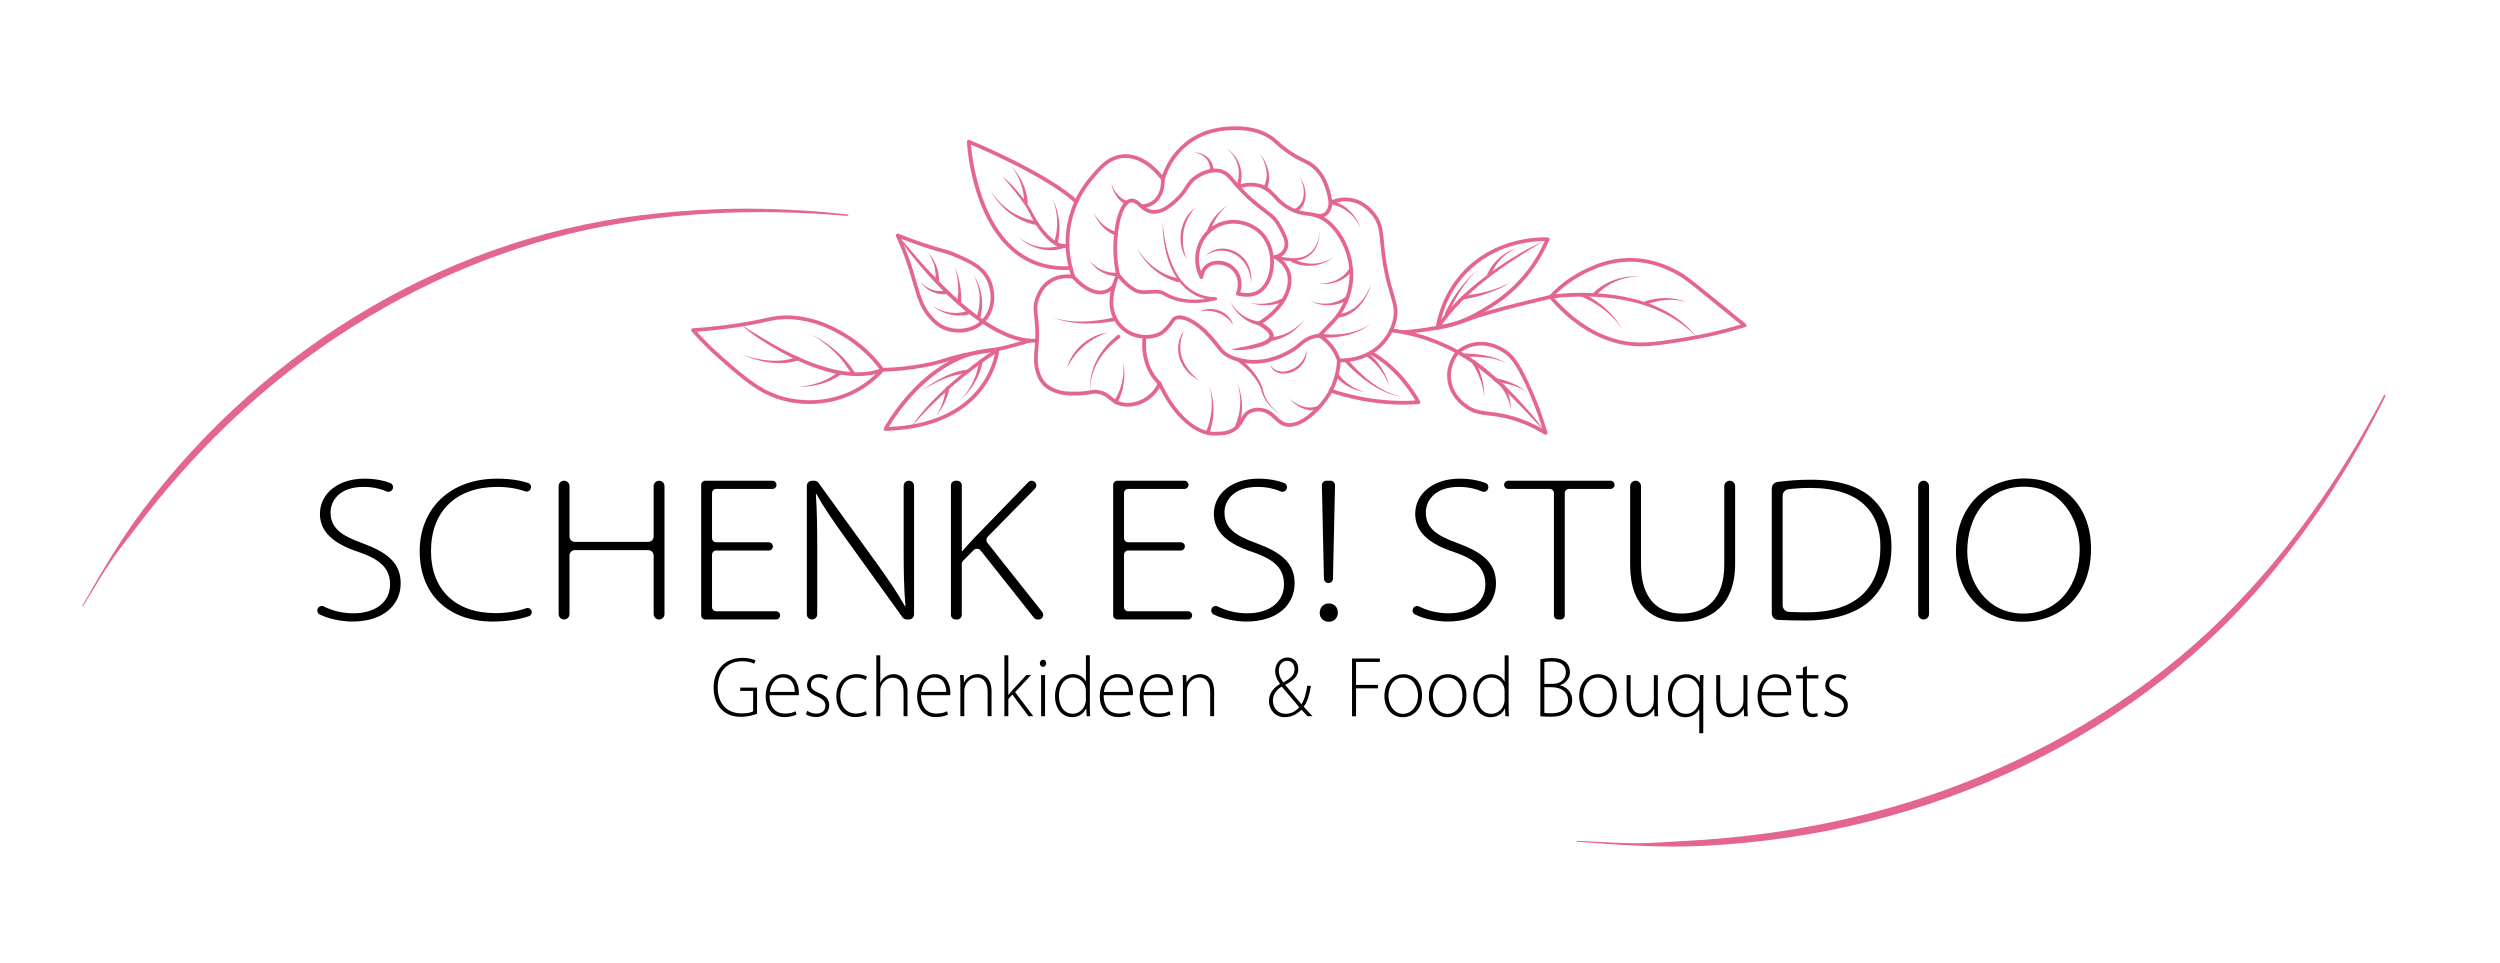 <?xml version="1.0" encoding="utf-8"?>
<!-- Generator: Adobe Illustrator 26.0.2, SVG Export Plug-In . SVG Version: 6.00 Build 0)  -->
<svg version="1.1" id="Layer_1" xmlns="http://www.w3.org/2000/svg" xmlns:xlink="http://www.w3.org/1999/xlink" x="0px" y="0px"
	 viewBox="0 0 2000 770.45" style="enable-background:new 0 0 2000 770.45;" xml:space="preserve">
<style type="text/css">
	.st0{fill:#E4658F;}
</style>
<g>
	<g>
		<g>
			<g>
				<path class="st0" d="M1275.01,233.95c9.6-9.01,22.83-13.62,35.88-12.7c-3.21,0.04-6.41,0.4-9.52,1.05
					c-9.25,1.94-17.91,6.84-24.24,13.77C1275.72,237.55,1273.53,235.38,1275.01,233.95L1275.01,233.95z"/>
			</g>
			<g>
				<path class="st0" d="M1315.98,241.06c10.89-3.7,23-3.47,33.65,0.64c-5.42-1.54-11.07-2.14-16.61-1.76
					c-5.54,0.37-10.96,1.72-15.97,3.91C1315.16,244.64,1314.04,241.76,1315.98,241.06L1315.98,241.06z"/>
			</g>
			<g>
				<path class="st0" d="M1265.91,234.35c13.08,6.53,24.97,16.29,31.89,29.31c-1.96-3.06-4.06-6-6.57-8.61
					c-4.9-5.27-10.71-9.63-16.91-13.23c-3.11-1.79-6.37-3.43-9.62-4.72C1262.84,236.31,1264.05,233.5,1265.91,234.35L1265.91,234.35
					z"/>
			</g>
			<g>
				<path class="st0" d="M1170.69,282.78c12.03,0.03,24.47,1.83,34.97,7.97c-5.37-2.63-11.2-4.05-17.1-4.76
					c-5.84-0.67-11.88-0.78-17.69-0.21C1168.82,285.93,1168.62,282.88,1170.69,282.78L1170.69,282.78z"/>
			</g>
			<g>
				<path class="st0" d="M1180.18,288.79c4.75,9.15,7.61,19.38,7.16,29.71c-0.37-7.57-2.66-14.92-6-21.68
					c-1.12-2.24-2.37-4.48-3.72-6.48C1176.49,288.61,1179.15,286.99,1180.18,288.79L1180.18,288.79z"/>
			</g>
			<g>
				<path class="st0" d="M1203.58,308.15c3.22,6.14,5.64,13.05,4.83,20.04c-0.09-5.1-2.09-9.9-4.6-14.25
					c-0.84-1.44-1.78-2.88-2.75-4.15C1199.83,308.08,1202.5,306.32,1203.58,308.15L1203.58,308.15z"/>
			</g>
			<g>
				<path class="st0" d="M778.58,219.42c6.68,9.91,8.8,22.72,5.74,34.37c-0.2,0.81-1.03,1.29-1.83,1.08
					c-0.8-0.21-1.29-1.03-1.08-1.83C785.31,242.14,784.26,229.62,778.58,219.42L778.58,219.42z"/>
			</g>
			<g>
				<path class="st0" d="M745.86,244.55c8.01,5.51,18.49,7.41,27.76,4.31c1.88-0.57,2.79,2.22,0.92,2.86
					C764.51,254.06,753.65,251.16,745.86,244.55L745.86,244.55z"/>
			</g>
			<g>
				<path class="st0" d="M763.92,213.53c3.59,8.7,5.35,18.26,5.03,27.88c-0.1,1.97-3.04,1.88-3-0.1
					C767.23,232.15,766.59,222.61,763.92,213.53L763.92,213.53z"/>
			</g>
			<g>
				<path class="st0" d="M736.17,225.18c4.83,5.9,12.84,8.92,20.19,7.16c1.93-0.4,2.58,2.47,0.66,2.93
					C748.8,236.27,740.45,232.06,736.17,225.18L736.17,225.18z"/>
			</g>
			<g>
				<path class="st0" d="M742.32,202.01c5.66,5.8,8.9,13.89,8.89,22.08c0.01,0.83-0.67,1.52-1.5,1.52c-0.83,0-1.5-0.67-1.51-1.5
					C749.21,216.38,747.08,208.3,742.32,202.01L742.32,202.01z"/>
			</g>
			<g>
				<path class="st0" d="M649.13,267.59c10.6,5.14,20.2,12.5,27.95,21.38c2.66,2.96,4.92,6.24,7.11,9.59
					c0.45,0.69,0.26,1.62-0.44,2.08c-0.74,0.49-1.76,0.21-2.16-0.58C674.16,286.46,662.56,275.25,649.13,267.59L649.13,267.59z"/>
			</g>
			<g>
				<path class="st0" d="M638.14,309.47c11.95-0.77,24.1-4.67,33.21-12.58c0.64-0.53,1.59-0.44,2.12,0.19
					c0.56,0.67,0.43,1.69-0.29,2.19c-2.58,1.82-5.24,3.53-8.1,4.79C656.67,307.93,647.35,309.66,638.14,309.47L638.14,309.47z"/>
			</g>
			<g>
				<path class="st0" d="M592.9,283.44c14.16,4.97,30.44,7.64,44.77,2.05c1.84-0.69,2.92,2.05,1.09,2.8
					C623.59,293.17,607.15,289.51,592.9,283.44L592.9,283.44z"/>
			</g>
			<g>
				<path class="st0" d="M737.35,312.54c8.05-6.08,16.84-11.32,26.44-14.62c3.25-1.05,6.61-1.85,10.11-2.17
					c0.83-0.08,1.56,0.53,1.63,1.36c0.08,0.86-0.6,1.62-1.46,1.64C760.82,299.25,748.4,305.61,737.35,312.54L737.35,312.54z"/>
			</g>
			<g>
				<path class="st0" d="M786.24,289.24c-2.32,12.05-9.02,22.85-18.07,30.96c4.09-4.33,7.57-9.22,10.14-14.58
					c2.51-5.18,4.39-11.02,4.94-16.68C783.4,286.83,786.52,287.13,786.24,289.24L786.24,289.24z"/>
			</g>
			<g>
				<path class="st0" d="M759.54,310.75c-1.58,8.09-5.32,15.57-10.6,21.82c4.28-6.55,7.07-14.31,7.62-22.1
					C756.65,308.33,759.83,308.62,759.54,310.75L759.54,310.75z"/>
			</g>
			<g>
				<path class="st0" d="M1213.78,198.22c-9.6,4.09-17.43,12.05-21.04,21.77c-0.29,0.78-1.16,1.17-1.94,0.87
					c-0.83-0.31-1.21-1.28-0.81-2.07C1194.7,209.01,1203.54,201.47,1213.78,198.22L1213.78,198.22z"/>
			</g>
			<g>
				<path class="st0" d="M1180.76,216.83c-9.6,10.05-17.09,21.95-21.98,34.75c-0.3,0.77-1.16,1.16-1.94,0.87
					c-0.81-0.31-1.19-1.26-0.82-2.04C1161.98,237.64,1170.46,226.17,1180.76,216.83L1180.76,216.83z"/>
			</g>
			<g>
				<path class="st0" d="M1170.05,236.72c13.47-1.51,27.21-4.52,39.08-11.35c-2.84,1.95-5.84,3.66-8.95,5.17
					c-9.45,4.42-19.49,7.33-29.77,9.16C1168.37,240,1167.99,236.92,1170.05,236.72L1170.05,236.72z"/>
			</g>
			<g>
				<path class="st0" d="M1197.16,302.56c8.72,2.11,17.7,5.11,24.34,11.36c-5.3-4.08-11.84-6.03-18.3-7.38
					c-2.16-0.43-4.38-0.8-6.51-1.01C1194.62,305.25,1195.1,302.19,1197.16,302.56L1197.16,302.56z"/>
			</g>
			<g>
				<path class="st0" d="M792.06,151.75c7.82,13.13,21.21,22.67,36.29,25.1c1.93,0.36,1.46,3.26-0.5,2.96
					C812.52,176.38,799.12,165.66,792.06,151.75L792.06,151.75z"/>
			</g>
			<g>
				<path class="st0" d="M842.19,159.41c5.24,10.54,6.78,22.9,4.2,34.48c-0.18,0.81-0.97,1.33-1.78,1.15
					c-0.81-0.18-1.33-0.97-1.15-1.79C846.92,182.29,846.43,170.17,842.19,159.41L842.19,159.41z"/>
			</g>
			<g>
				<path class="st0" d="M814.7,189.25c9.56,8.46,23.78,11.44,35.6,6.27c1.82-0.73,2.97,1.98,1.16,2.77
					C838.73,202.8,824,198.85,814.7,189.25L814.7,189.25z"/>
			</g>
			<g>
				<path class="st0" d="M808.85,133.01c7.61,7.55,12.44,17.86,13.37,28.62c0.08,0.83-0.53,1.56-1.36,1.63s-1.56-0.53-1.63-1.36
					C819.33,151.48,815.58,141.08,808.85,133.01L808.85,133.01z"/>
			</g>
			<g>
				<path class="st0" d="M1071.2,299.85c5.17,6.82,12.75,11.75,21.12,13.87c-4.33-0.6-8.61-1.91-12.59-3.92
					c-3.98-2.01-7.65-4.72-10.8-7.99c-0.58-0.6-0.56-1.55,0.03-2.13C1069.6,299.06,1070.66,299.14,1071.2,299.85L1071.2,299.85z"/>
			</g>
			<g>
				<path class="st0" d="M1095.47,283.03c7.99,6.95,13.75,16.36,16.28,26.57c-1.74-4.9-4.2-9.5-7.28-13.59
					c-3.07-4.1-6.76-7.68-10.86-10.62C1091.95,284.14,1093.88,281.7,1095.47,283.03L1095.47,283.03z"/>
			</g>
			<g>
				<path class="st0" d="M909.59,197.92c6.8,12.53,19.05,22,33.08,24.76c1.92,0.43,1.34,3.31-0.61,2.94
					C927.79,221.8,915.7,211.3,909.59,197.92L909.59,197.92z"/>
			</g>
			<g>
				<path class="st0" d="M984.13,241.28c4.87,8.48,13.53,14.91,23.35,15.93c1.95,0.26,1.63,3.18-0.34,2.98
					C996.92,258.17,988.34,250.67,984.13,241.28L984.13,241.28z"/>
			</g>
			<g>
				<path class="st0" d="M1000.04,242.26c8.82,1.85,18.21,0.54,26.07-3.72c0.73-0.39,1.64-0.12,2.03,0.61
					c0.43,0.78,0.06,1.78-0.77,2.11C1018.71,244.8,1008.85,245.15,1000.04,242.26L1000.04,242.26z"/>
			</g>
			<g>
				<path class="st0" d="M1055.53,183.56c0.94,23.13-16.27,28.55-35.87,23.43c-0.81-0.19-1.3-1.01-1.11-1.81
					c0.2-0.84,1.09-1.34,1.91-1.08c3.98,1.22,8.05,2.14,12.17,2.42C1047.42,207.69,1055.61,197.8,1055.53,183.56L1055.53,183.56z"/>
			</g>
			<g>
				<path class="st0" d="M1034.88,207.09c7.28,4.18,16.51,5.04,24.52,2.21c2.71-0.94,5.33-2.24,7.72-3.88
					c-2.25,1.85-4.76,3.39-7.45,4.58c-8.22,3.69-17.88,3.57-26.15-0.23C1031.66,208.88,1033.05,206.11,1034.88,207.09
					L1034.88,207.09z"/>
			</g>
			<g>
				<path class="st0" d="M1054.62,226.36c9.77,1.42,20.18-3.4,25.03-11.96c1.02-1.68,3.56-0.2,2.59,1.52
					C1076.13,224.63,1064.87,228.85,1054.62,226.36L1054.62,226.36z"/>
			</g>
			<g>
				<path class="st0" d="M1047.75,240.3c9.37,4.46,21.21,3.2,29.24-3.3c1.56-1.2,3.4,1.1,1.86,2.36
					C1069.63,245.51,1057.23,245.89,1047.75,240.3L1047.75,240.3z"/>
			</g>
			<g>
				<path class="st0" d="M1016.16,269.9c7.85-0.49,15.58-3.72,21.69-8.69c2.12-1.66,3.98-3.63,5.77-5.67
					c-1.59,2.19-3.27,4.35-5.27,6.23c-3.92,3.87-8.69,6.9-13.83,8.91c-2.62,1.02-5.23,1.81-8.19,2.21
					c-0.82,0.11-1.58-0.46-1.69-1.29C1014.51,270.7,1015.25,269.88,1016.16,269.9L1016.16,269.9z"/>
			</g>
			<g>
				<path class="st0" d="M889.19,147.04c1.95,6.15,6.46,11.76,12.68,13.83c0.78,0.3,1.16,1.17,0.87,1.95
					c-0.32,0.85-1.35,1.22-2.14,0.77c-1.58-0.88-3.11-1.84-4.39-3.08C892.39,156.99,890.02,152.09,889.19,147.04L889.19,147.04z"/>
			</g>
			<g>
				<path class="st0" d="M874.86,169.94c3.85,7.34,10.48,13.44,18.52,15.68c0.79,0.25,1.23,1.09,0.98,1.89
					c-0.26,0.85-1.24,1.29-2.05,0.92c-2.05-0.91-4.06-1.9-5.83-3.23C881.22,181.43,877.17,175.97,874.86,169.94L874.86,169.94z"/>
			</g>
			<g>
				<path class="st0" d="M871.11,207.67c5.3,7.38,14.51,11.25,23.46,10.51c0.83,0,1.51,0.67,1.51,1.5c0.01,0.89-0.77,1.6-1.65,1.5
					c-1.2-0.12-2.39-0.15-3.57-0.35C882.77,219.67,875.17,214.8,871.11,207.67L871.11,207.67z"/>
			</g>
			<g>
				<path class="st0" d="M955.08,121.91c8.4-0.2,15.67,6.03,15.84,14.64c0.05,0.84-0.6,1.56-1.44,1.59
					c-0.83,0.03-1.53-0.62-1.56-1.45C968.86,128.88,962.67,122.72,955.08,121.91L955.08,121.91z"/>
			</g>
			<g>
				<path class="st0" d="M842.19,253.77c7.71,2.91,16.1,3.52,24.27,3.45c8.06-0.12,16.42-1.39,24.3-3.15
					c0.83-0.21,1.67,0.31,1.84,1.15c0.18,0.84-0.4,1.67-1.25,1.79c-8.12,1.3-16.69,2.09-24.91,1.71
					C858.19,258.29,849.78,257.18,842.19,253.77L842.19,253.77z"/>
			</g>
			<g>
				<path class="st0" d="M872.24,313.85c-1.29-10.84,2.18-22.01,8.17-31.04c1.36-2.18,3.35-4.59,4.98-6.58
					c0.73-0.78,2.67-2.79,3.43-3.59c1.59-1.53,3.28-2.94,4.93-4.42c0.62-0.55,1.57-0.5,2.12,0.11c0.55,0.62,0.5,1.57-0.11,2.12
					c-2.46,1.94-5.24,4.05-7.48,6.28C878.28,286.22,871.43,299.85,872.24,313.85L872.24,313.85z"/>
			</g>
			<g>
				<path class="st0" d="M967.45,308.68c4.35,12.06,4.48,25.5,0.2,37.64c-0.27,0.78-1.13,1.2-1.91,0.93s-1.2-1.13-0.93-1.91
					C969.89,333.97,970.77,320.73,967.45,308.68L967.45,308.68z"/>
			</g>
			<g>
				<path class="st0" d="M991.63,286.55c7.6,6.32,14.76,13.72,18.17,23.15c0.7,2.35,1.1,4.72,2.02,6.96
					c2.81,6.67,8.14,12.05,14.29,15.84c-4.27-2.31-8.15-5.41-11.32-9.17c-1.95-2.34-3.62-5.06-4.73-7.93
					c-0.62-1.7-1.07-3.54-1.67-5.19c-3.68-8.78-11.05-15.65-18.53-21.24C988.17,287.8,989.98,285.29,991.63,286.55L991.63,286.55z"
					/>
			</g>
			<g>
				<path class="st0" d="M1031.06,318.59c6.21,5.58,15.54,9.84,23.59,5.89c0.76-0.33,1.65,0.02,1.98,0.79
					c0.36,0.81-0.09,1.77-0.93,2.03C1046.56,330.57,1037.03,325.36,1031.06,318.59L1031.06,318.59z"/>
			</g>
			<g>
				<path class="st0" d="M982.11,163.96c-6.19,5.82-12.08,13.02-13.64,21.56c-0.12,0.84-0.91,1.42-1.74,1.27
					c-0.88-0.14-1.44-1.04-1.19-1.9c0.66-2.29,1.62-4.42,2.76-6.41C971.81,172.71,976.69,167.92,982.11,163.96L982.11,163.96z"/>
			</g>
			<g>
				<path class="st0" d="M1007.89,122.69c6.09,7.84,9.96,18.84,5.53,28.39c-0.32,0.76-1.21,1.12-1.97,0.8
					c-0.81-0.34-1.16-1.33-0.74-2.1C1015.74,141.31,1012.8,130.59,1007.89,122.69L1007.89,122.69z"/>
			</g>
			<g>
				<path class="st0" d="M1039.3,140.66c6.31,8.77,8.26,22.53-2.09,29.17c-1.66,1.06-3.29-1.38-1.66-2.51
					C1045.55,162.29,1044.2,148.99,1039.3,140.66L1039.3,140.66z"/>
			</g>
			<g>
				<path class="st0" d="M985.15,123.87"/>
			</g>
			<g>
				<path class="st0" d="M981.19,118.67c10.15,6.46,14.69,19.6,10.51,30.94c-0.67,1.85-3.45,0.9-2.84-0.98
					C993.78,138.26,990.22,125.59,981.19,118.67L981.19,118.67z"/>
			</g>
			<g>
				<path class="st0" d="M1065.05,160.5c10.92,2.58,19.68,11.23,23.34,21.68c-2.29-4.81-5.52-9.23-9.74-12.5
					c-4.03-3.18-8.98-5.47-14.02-6.21C1062.52,163.24,1062.95,160.12,1065.05,160.5L1065.05,160.5z"/>
			</g>
			<g>
				<path class="st0" d="M1097.02,226.74c-3.32,12.86-12.69,25.82-26.75,27.52c-2.02,0.24-2.36-2.79-0.32-2.98
					C1083.38,250.64,1092.93,238.66,1097.02,226.74L1097.02,226.74z"/>
			</g>
			<g>
				<path class="st0" d="M1097.02,258.68c-8.82,7.39-20.52,10.62-31.85,11.32c-0.89,0.02-3.24,0.06-4.16,0.08
					c-1.85-0.02-3.69-0.15-5.54-0.22c-0.83-0.03-1.47-0.73-1.44-1.56c0.03-0.86,0.8-1.53,1.66-1.44c1.81,0.19,3.62,0.45,5.43,0.59
					C1073.54,268.32,1086.76,266.11,1097.02,258.68L1097.02,258.68z"/>
			</g>
			<g>
				<path class="st0" d="M989.96,306.72c4.51,10.91,4.92,23.47,1.08,34.73c-0.26,0.79-1.11,1.21-1.9,0.95
					c-0.79-0.26-1.21-1.11-0.95-1.9C992.83,329.97,993.45,317.76,989.96,306.72L989.96,306.72z"/>
			</g>
			<g>
				<path class="st0" d="M898.53,289.5c1.66,8.23,1.19,16.96-1.35,24.98c-0.81,2.74-2.04,5.33-3.36,7.89
					c-0.38,0.74-1.29,1.03-2.02,0.65c-0.78-0.4-1.05-1.4-0.59-2.14C897.28,311.75,899.71,300.38,898.53,289.5L898.53,289.5z"/>
			</g>
		</g>
		<g>
			<g>
				<path class="st0" d="M960.08,248.93c9.95-4.68,23.28,0.26,26.5,11.09C980.55,250.87,970.72,247.43,960.08,248.93L960.08,248.93z
					"/>
			</g>
			<g>
				<path class="st0" d="M956.19,166.02c-10.12,11.4-12.69,27.17-6.81,41.23C940.56,194.53,943.8,175.16,956.19,166.02
					L956.19,166.02z"/>
			</g>
			<g>
				<path class="st0" d="M853.48,294.58c3.99-14.69,17.37-26.53,32.49-28.47C871.75,270.88,860.12,281.16,853.48,294.58
					L853.48,294.58z"/>
			</g>
			<g>
				<path class="st0" d="M947.31,264.25c-3,6.56-4,13.82-2.12,20.77c2.2,7.79,7.67,14.31,14.02,19.22
					c-1.78-0.81-3.43-1.89-5.01-3.06C942.43,292.64,938.42,276.28,947.31,264.25L947.31,264.25z"/>
			</g>
			<g>
				<path class="st0" d="M1016.25,291.64c5.39,9.94,19.76,5.14,25.23-2.37c2-2.69,3.57-5.9,3.19-9.38c1.26,3.42-0.04,7.3-1.91,10.27
					c-1.98,3.07-4.86,5.49-8.15,7.09C1028.33,300.33,1018.19,299.61,1016.25,291.64L1016.25,291.64z"/>
			</g>
			<g>
				<path class="st0" d="M964.04,205.02c10.47-11.48,29.13-5.8,34.89,7.66c1.88,4.28,2.54,9.02,2.02,13.54
					c-0.31-4.53-1.4-8.96-3.43-12.87C991.24,201.15,975.26,196.12,964.04,205.02L964.04,205.02z"/>
			</g>
		</g>
		<g>
			<g>
				<path class="st0" d="M927.79,308.35c-0.36,0-0.73-0.13-1.02-0.4c-16.24-15.03-12.78-37.81-12.63-38.77
					c0.13-0.82,0.89-1.37,1.72-1.24c0.82,0.13,1.37,0.9,1.24,1.72c-0.04,0.22-3.34,22.17,11.7,36.09c0.61,0.56,0.64,1.51,0.08,2.12
					C928.59,308.19,928.19,308.35,927.79,308.35z"/>
			</g>
			<g>
				<path class="st0" d="M1312.79,277.01c-3.33,0-6.59-0.19-9.94-0.61c-15.75-1.97-39.55-10.15-63.51-37.94
					c-0.5-0.58-0.48-1.45,0.04-2.01c8.68-9.25,18.88-16.59,30.31-21.8c6.08-2.77,17.39-7.93,32.79-8.25
					c19.48-0.39,33.86,7.15,40,10.38c5.7,3,8.18,4.96,29.04,21.89c7.06,5.73,16.55,13.44,25.13,20.42c0.43,0.35,0.63,0.91,0.53,1.45
					c-0.1,0.54-0.5,0.98-1.03,1.15c-15.72,4.89-32,8.69-48.38,11.31C1333.01,275.35,1322.61,277.01,1312.79,277.01z M1242.5,237.53
					c23.03,26.24,45.69,34.02,60.72,35.9c12.79,1.6,24.57-0.28,44.08-3.4c15.31-2.44,30.52-5.94,45.28-10.39
					c-7.97-6.48-16.48-13.4-22.95-18.64c-20.65-16.76-23.1-18.7-28.55-21.56c-5.93-3.12-19.84-10.43-38.54-10.04
					c-14.78,0.3-25.72,5.3-31.61,7.98C1260.27,222.25,1250.71,229.02,1242.5,237.53z"/>
			</g>
			<g>
				<path class="st0" d="M1122.56,267.25c-0.78,0-1.44-0.61-1.5-1.4c-0.05-0.83,0.57-1.54,1.4-1.6c0.31-0.02,31.21-2.17,50.94-10.03
					c17.37-6.91,64.74-17.75,66.74-18.21c0.39-0.07,7.65-1.26,18.89-1.66c0.82-0.02,1.52,0.62,1.55,1.45
					c0.03,0.83-0.62,1.52-1.45,1.55c-11.04,0.39-18.35,1.59-18.42,1.6c-0.4,0.09-49.07,11.23-66.21,18.05
					c-20.18,8.03-50.56,10.15-51.85,10.23C1122.63,267.25,1122.59,267.25,1122.56,267.25z"/>
			</g>
			<g>
				<path class="st0" d="M1357.3,269.81c-24.92-26.62-63.09-33.72-98.16-32.45c-0.83,0.03-1.53-0.61-1.56-1.44
					c-0.03-0.83,0.62-1.53,1.45-1.56C1293.91,233.35,1334.9,240.5,1357.3,269.81L1357.3,269.81z"/>
			</g>
			<g>
				<path class="st0" d="M1150.05,263.63c-0.4,0-0.79-0.16-1.07-0.45c-0.34-0.34-0.49-0.83-0.41-1.3
					c2.02-11.92,7.48-29.37,21.95-44.8c24.71-26.34,58.01-27.48,67.64-27.2c0.5,0.01,0.95,0.27,1.22,0.69s0.31,0.94,0.11,1.4
					c-6.48,15.08-15.49,28.2-26.77,39c-9.63,9.22-18.8,14.74-24.87,18.4c-8.12,4.89-15.91,8.6-22.53,10.74
					c-4.89,1.58-9.96,2.76-15.05,3.51C1150.2,263.62,1150.12,263.63,1150.05,263.63z M1235.83,192.86
					c-11.46,0.03-40.91,2.61-63.12,26.28c-13.15,14.01-18.58,29.77-20.8,41.18c4.23-0.72,8.42-1.75,12.49-3.06
					c6.4-2.07,13.98-5.68,21.9-10.45c5.95-3.59,14.95-9,24.34-17.99C1221.12,218.78,1229.58,206.7,1235.83,192.86z"/>
			</g>
			<g>
				<path class="st0" d="M1236.45,347.83c-0.27,0-0.54-0.07-0.78-0.22c-11.46-6.99-23.32-11.67-35.26-13.89
					c-3.56-0.66-6.69-1.03-9.45-1.35c-6.77-0.79-12.12-1.42-18.35-5.69c-8.66-5.94-13.91-14.23-14.78-23.35
					c-1.04-10.91,4.45-19.21,6.86-22.27c0.06-0.08,0.13-0.15,0.21-0.22c3.87-3.25,8.22-5.47,12.92-6.59
					c5.93-1.42,15.28-1.68,26.15,5.11c5.7,3.56,10.59,8.97,18.68,26.07c6.08,12.84,11.21,26.47,15.24,40.49
					c0.17,0.59-0.04,1.23-0.53,1.61C1237.09,347.72,1236.77,347.83,1236.45,347.83z M1166.96,283.03
					c-2.23,2.87-7.06,10.32-6.14,20.01c0.79,8.22,5.58,15.73,13.49,21.16c5.62,3.85,10.39,4.41,17,5.18
					c2.81,0.33,5.99,0.7,9.65,1.38c11.16,2.08,22.23,6.22,32.98,12.33c-3.81-12.58-8.51-24.81-13.99-36.4
					c-7.78-16.44-12.33-21.55-17.56-24.81c-9.99-6.24-18.49-6.02-23.86-4.74C1174.33,278.16,1170.44,280.14,1166.96,283.03z"/>
			</g>
			<g>
				<path class="st0" d="M1187.07,293.81c9.17,7.23,17.67,15.26,25.7,23.72c7.88,8.56,15.87,17.09,22.21,26.89
					c-12.01-12.57-23.5-25.58-36.55-37.09c-4.3-3.85-8.71-7.57-13.21-11.16C1183.69,294.94,1185.49,292.59,1187.07,293.81
					L1187.07,293.81z"/>
			</g>
			<g>
				<path class="st0" d="M1186.15,296.49c-0.32,0-0.65-0.1-0.92-0.32c-6.48-5.08-12.72-9.31-18.57-12.56
					c-13.97-7.77-27.8-12.19-27.94-12.23c-8.44-2.67-17.18-4.57-25.97-5.63c-0.82-0.1-1.41-0.85-1.31-1.67
					c0.1-0.82,0.85-1.4,1.67-1.31c8.98,1.09,17.9,3.03,26.51,5.75c0.14,0.04,14.25,4.55,28.49,12.47
					c5.98,3.33,12.36,7.64,18.96,12.82c0.65,0.51,0.77,1.45,0.25,2.11C1187.03,296.29,1186.59,296.49,1186.15,296.49z"/>
			</g>
			<g>
				<path class="st0" d="M1233.93,193.5c-30.87,18.51-62.1,39.23-82.62,69.44c-1.06,1.65-3.61,0.08-2.52-1.63
					c10.28-15.36,23.8-28.14,38.36-39.33C1201.82,211.09,1217.16,200.86,1233.93,193.5L1233.93,193.5z"/>
			</g>
			<g>
				<path class="st0" d="M767.18,266.06c-4.63,0-9.09-0.98-12.77-2.6c-4.61-2.03-7.46-4.91-9.54-7.01
					c-8.27-8.36-10.88-17.37-14.49-29.83c-1.78-6.13-3.79-13.08-6.85-21.37c-2.01-5.45-4.28-10.92-6.74-16.28
					c-0.26-0.56-0.15-1.22,0.28-1.66c0.42-0.44,1.08-0.59,1.65-0.35c6.48,2.62,13.17,5.1,19.89,7.35
					c7.09,2.38,11.43,3.58,14.92,4.54c3.97,1.1,6.83,1.89,11.12,3.75c11.71,5.08,22.76,9.88,27.86,21.18
					c4.31,9.54,4.7,24.21-4.61,33.86C782.07,263.68,774.41,266.06,767.18,266.06z M721.05,191.11c1.91,4.33,3.69,8.73,5.3,13.1
					c3.1,8.4,5.13,15.4,6.92,21.58c3.62,12.48,6.01,20.73,13.74,28.55c2.02,2.04,4.52,4.57,8.61,6.38
					c8.77,3.86,21.93,3.33,30.12-5.17c8.34-8.64,7.94-21.89,4.03-30.54c-4.62-10.24-14.68-14.6-26.32-19.66
					c-4.1-1.78-6.73-2.51-10.73-3.61c-3.52-0.97-7.9-2.18-15.07-4.59C732.07,195.28,726.5,193.25,721.05,191.11z"/>
			</g>
			<g>
				<path class="st0" d="M826.89,274.09c-19.25,0-42.46-12.84-69.01-38.19c-0.6-0.57-0.62-1.52-0.05-2.12
					c0.57-0.6,1.52-0.62,2.12-0.05c26.31,25.12,49.97,38.03,68.43,37.33c0.82-0.02,1.52,0.61,1.56,1.44s-0.61,1.52-1.44,1.56
					C827.97,274.08,827.43,274.09,826.89,274.09z"/>
			</g>
			<g>
				<path class="st0" d="M718.16,188.34c7.03,7.59,13.32,15.7,20.35,23.26c3.07,3.35,7.39,8.06,10.54,11.25
					c3.57,3.71,7.24,7.3,10.92,10.89c1.38,1.38-0.65,3.51-2.09,2.15c-7.48-7.17-14.55-14.76-21.22-22.68
					C730.1,205.23,723.33,197.35,718.16,188.34L718.16,188.34z"/>
			</g>
			<g>
				<path class="st0" d="M647.69,323.18c-7.31,0-13.5-0.95-17.86-1.9c-20.75-4.53-34-16.14-54.07-33.71
					c-7.98-6.99-15.56-14.57-22.52-22.52c-0.38-0.43-0.48-1.04-0.26-1.56c0.22-0.53,0.72-0.88,1.29-0.92
					c11.13-0.69,22.45-1.87,33.64-3.52c11.42-1.68,18.4-3.21,24.01-4.43c7.45-1.62,11.94-2.6,19.86-2.26
					c23.08,1.01,39.93,11.57,46.28,15.54c11.34,7.1,21.12,16.22,29.08,27.09c0.42,0.57,0.38,1.36-0.1,1.89
					c-7,7.76-15.22,13.95-24.41,18.41C670.04,321.37,657.79,323.18,647.69,323.18z M557.52,265.35c6.31,7.02,13.1,13.73,20.21,19.96
					c19.72,17.27,32.74,28.67,52.73,33.04c10.02,2.19,29.95,4.35,50.86-5.77c8.49-4.11,16.11-9.76,22.66-16.81
					c-7.59-10.13-16.85-18.64-27.52-25.33c-6.16-3.86-22.53-14.11-44.82-15.09c-7.52-0.33-11.63,0.57-19.09,2.19
					c-5.36,1.17-12.7,2.77-24.21,4.47C578.1,263.51,567.75,264.64,557.52,265.35z"/>
			</g>
			<g>
				<path class="st0" d="M686.08,300.88c-7.76,0-16.24-1.3-25.39-3.89c-0.8-0.23-1.26-1.06-1.03-1.85c0.23-0.8,1.06-1.26,1.85-1.03
					c17.33,4.91,32.09,5.03,43.88,0.36c0.16-0.06,0.34-0.1,0.51-0.1c10.69-0.29,21.36-1.38,31.71-3.25
					c8.91-1.6,13.59-3.04,18.55-4.57c5.35-1.65,10.89-3.35,22.07-5.4c3.59-0.66,6.76-1.17,9.82-1.66
					c7.05-1.13,13.14-2.11,21.33-4.41c2.08-0.58,11.89-3.38,13.84-3.93c0.51-0.15,0.54-0.15,0.75-0.15c0.75,0,1.38,0.55,1.49,1.29
					c0.1,0.74-0.36,1.45-1.08,1.65l-0.34,0.1c-1.96,0.56-11.78,3.35-13.86,3.94c-8.36,2.34-14.52,3.33-21.67,4.48
					c-3.05,0.49-6.2,1-9.76,1.65c-11.01,2.02-16.46,3.69-21.73,5.31c-5.05,1.55-9.82,3.02-18.9,4.65
					c-10.42,1.88-21.15,2.98-31.9,3.29C700.2,299.7,693.47,300.88,686.08,300.88z"/>
			</g>
			<g>
				<path class="st0" d="M592.9,259.78c21.32,13.69,44.22,27.35,68.67,34.34c1.86,0.59,1.04,3.41-0.87,2.87
					c-12.44-3.6-24.5-9.02-35.8-15.33C613.69,275.23,602.52,268.49,592.9,259.78L592.9,259.78z"/>
			</g>
			<g>
				<path class="st0" d="M708.44,344.67c-0.52,0-1-0.27-1.28-0.71c-0.28-0.45-0.3-1.02-0.05-1.49c0.08-0.16,8.69-16.14,24.06-31.89
					c14.25-14.61,37.4-32.03,66.78-32.08c0,0,0,0,0,0c0.42,0,0.82,0.18,1.11,0.49c0.28,0.31,0.42,0.73,0.39,1.15
					c-0.06,0.64-1.58,15.87-13.59,31.56c-11.05,14.42-33.44,31.86-77.38,32.99C708.47,344.67,708.45,344.67,708.44,344.67z
					 M796.23,281.51c-47.31,1.24-78.51,48.94-85.14,60.07c32.46-1.37,57.42-12.26,72.3-31.6
					C792.69,297.9,795.48,285.83,796.23,281.51z"/>
			</g>
			<g>
				<path class="st0" d="M798.76,281.26c-25.69,16.76-49.29,36.74-69.4,59.97c8.44-12.98,19.59-23.94,31.01-34.29
					c11.57-10.28,23.81-19.76,36.79-28.21C798.84,277.68,800.46,280.17,798.76,281.26L798.76,281.26z"/>
			</g>
			<g>
				<path class="st0" d="M997.41,237.42c-2.21,0-4.71-0.28-7.54-0.96c-0.43-0.1-0.79-0.39-0.99-0.78c-0.2-0.39-0.21-0.85-0.04-1.26
					c2.75-6.52,1.46-13.89-3.19-18.36c-5.45-5.23-14.76-5.97-19.54-1.55c-2.35,2.18-3.18,5.19-3.46,7.34
					c-0.08,0.65-0.58,1.17-1.23,1.28c-0.64,0.11-1.29-0.2-1.59-0.78c-7.22-13.87-3.49-31.22,8.67-40.37
					c13.23-9.95,30.48-6.38,39.98,2.04c7.6,6.73,11.54,17.65,10.55,29.21c-0.83,9.67-5,17.7-11.15,21.48
					C1005.66,236.08,1002.25,237.42,997.41,237.42z M992.23,233.9c5.63,1.08,10.48,0.48,14.09-1.75c5.26-3.24,8.99-10.59,9.73-19.19
					c0.92-10.62-2.65-20.61-9.54-26.71c-8.62-7.63-24.23-10.88-36.19-1.89c-9.9,7.44-13.61,20.92-9.5,32.7
					c0.68-1.65,1.71-3.34,3.26-4.77c5.97-5.52,17.02-4.78,23.65,1.59C992.87,218.82,994.58,226.68,992.23,233.9z"/>
			</g>
			<g>
				<path class="st0" d="M990.18,148.04c8.52-3.06,18.98-2.65,26.11,3.44c5.05,4.4,8.92,10.03,14.86,13.27
					c3.2,1.83,6.68,3.25,10.3,4.01c3.6,0.83,7.51,0.91,11.48,2.06c3.92,1.11,7.47,3.27,10.6,5.8
					c12.14,10.38,18.55,26.38,19.06,42.12c0.39,15.85-6.52,31.59-17.98,42.46c-2.65,2.78-5.39,5.49-7.97,8.32
					c-0.27,0.29-0.63,0.45-1,0.48c-4.17,0.28-8.2,1.77-11.62,4.19c-1.84,1.25-3.25,2.8-5.04,4.21
					c-12.66,9.38-29.31,14.84-45.06,11.6c-6.65-1.24-13.88-3.72-18.41-9.21c-2.81-3.55-5.32-7-8.44-10.22c0,0-4.49-4.8-4.49-4.8
					s0.38,0.27,0.38,0.27c-0.27-0.14-0.5-0.4-0.73-0.6c-1.82-1.7-3.79-3.28-5.82-4.72c-4.14-2.77-8.99-5.66-14.05-5.35
					c-2.6,0.36-3.37,2.6-4.84,4.69c0,0,0.26-0.84,0.26-0.84c0.02,0.29-0.17,0.74-0.29,0.88c0,0-0.02,0.02-0.02,0.02
					s-0.03,0.05-0.03,0.05c-1.43,1.85-3.15,3.61-4.76,5.29c-6.71,6.46-18.48,6.69-26.75,3.52c-11.44-4.5-18.65-15.43-18.25-27.7
					c0.12-7.78,2.12-15.22,5.38-22.27c0,0-0.12,1-0.12,1c-2.08-9.7-2.75-19.68-1.97-29.54c0.79-8.64,2.05-17.56,6.17-25.34
					c2.93-5.68,8.64-8.66,13.99-3.87c2.67,2.23,5.22,5,8.42,6.1c4.28,1.52,8.87,0.15,12.66-2.2c5.85-3.85,11.27-8.85,15.11-14.74
					c1.79-3.05,4.14-6.65,7.25-8.82c9.41-7.24,23.09-10.66,31.36,0.14c2.87,3.3,6.66,7.84,9.7,10.86
					c6.72,7.12,14.62,12.68,22.26,18.78c3.9,3.16,6.62,7.76,8.88,12.18c3.18,5.98,5.81,12.25,1.95,18.1
					c-1.83,2.93-5.05,4.8-8.4,5.39c0,0,0.5-2.77,0.5-2.77c13.62,7.86,15.38,21.34,8.32,34.61c-4.85,8.84-12.53,15.95-21.11,21.09
					c0,0-0.03,0.02-0.03,0.02s-0.04-2.6-0.04-2.6c5.35,2.68,15.71,9.45,8.8,15.92c-6.2,5.3-22.88,7.55-30.84,6.64
					c-0.19-0.01-0.21-0.3-0.04-0.35c4.66-2.17,33.16-5.03,29.33-12.31c-1.81-3.08-5.61-5.32-8.71-7.28
					c-0.73-0.44-0.96-1.39-0.52-2.11c0.13-0.21,0.31-0.38,0.51-0.51c5.29-3.15,10.1-7.07,14.18-11.65
					c2.87-3.26,5.37-7.03,7.15-11.01c4.87-11.27,2.44-21.61-8.52-27.89c-1.18-0.64-0.83-2.53,0.45-2.76
					c3.49-0.55,6.69-3.04,7.55-6.52c1.36-4.13-1.27-8.82-3.17-12.63c-0.98-1.79-2.39-4.54-3.56-6.18c-2.65-3.96-6.5-6.71-10.32-9.58
					c-7.92-5.85-15.31-12.5-21.78-19.93c-2.58-2.8-6.51-8.25-9.86-9.99c-6.15-3.1-13.63-0.76-19.33,2.72
					c-4.21,2.43-7.03,5.7-9.42,10.03c-2.62,4.3-6.3,7.84-10.02,11.17c-5.64,5.03-13.46,9.78-21.29,7c-2.58-0.92-4.75-2.57-6.6-4.22
					c-3.14-2.9-6.54-6.37-10.29-2.08c-2.9,3.39-4.39,8.26-5.52,12.61c-1.11,4.64-1.77,9.43-2.16,14.22
					c-0.76,9.59-0.1,19.28,1.91,28.66c0.08,0.35,0.02,0.7-0.12,1c-2.99,6.46-4.98,13.79-5.06,20.94
					c-0.38,11.07,6.06,20.85,16.34,24.89c7.11,2.68,16.34,2.6,22.6-1.98c1.85-1.72,3.65-3.69,5.26-5.64c0,0,0.09-0.12,0.09-0.12
					c0.02-0.02,0.04-0.06,0.06-0.08c-0.08,0.08-0.3,0.56-0.26,0.83c0,0,0.26-0.84,0.26-0.84c0.75-1.06,1.35-2.27,2.43-3.54
					c6.73-7.26,20.93,3.01,26.43,8.07c0,0,0.39,0.36,0.39,0.36s0.2,0.19,0.2,0.19c0.01,0.01,0.12,0.11,0.02,0.03
					c-0.06-0.05-0.13-0.08-0.2-0.1c0,0,0.38,0.27,0.38,0.27s4.61,4.93,4.61,4.93c1.57,1.62,3,3.34,4.42,5.08
					c2.77,3.37,4.92,7.02,8.77,9.2c4.45,2.71,9.96,3.99,15.21,4.73c11.81,1.63,23.8-2.12,34.07-7.93c4.08-2.19,6.91-5.16,10.52-7.92
					c3.82-2.71,8.43-4.41,13.13-4.72c0,0-1,0.48-1,0.48c2.61-2.86,5.36-5.59,8.04-8.39c2.28-2.34,5.65-5.72,7.37-8.54
					c13.4-19.32,12.77-44.29-0.71-63.39c-4.23-6.05-9.9-11.33-17.03-13.49c-3.46-1.02-7.35-1.13-11.28-2.01
					c-7.85-1.64-15.04-5.99-20.42-11.89c-5.28-5.89-10.02-10.38-18.43-10.61c-3.64-0.17-7.31,0.48-10.81,1.69
					C989.27,151.49,988.32,148.72,990.18,148.04L990.18,148.04z"/>
			</g>
			<g>
				<path class="st0" d="M971.42,348.48c-15.35,0-32.62-15.19-43.71-38.23c-2.14,3.66-5.92,8.43-12.19,11.67
					c-5.7,2.95-11.72,4.02-17.42,3.09c-5.34-0.86-7.97-3.07-10.52-5.2c-2.29-1.92-4.46-3.73-8.79-4.62
					c-2.62-0.54-3.88-0.31-6.17,0.11c-2.68,0.49-6.35,1.17-14.16,1.09c-5.46-0.05-9.5-0.4-14.05-2.05
					c-2.33-0.85-6.23-2.26-9.78-5.85c-2.68-2.71-4.54-6.02-5.87-10.44c-2.12-7.07-1.64-12.73-1.09-19.29
					c0.16-1.89,0.32-3.85,0.44-5.97c0.47-8.62-0.17-14.34-0.69-18.95c-0.71-6.3-1.22-10.86,1.8-17.7c1.1-2.48,3.38-7.66,8.73-11.6
					c6.43-4.74,13.7-5.24,18.55-4.87c-3.24-10.12-5.92-25.04-2.31-42.2c1.86-8.84,6.25-22,16.56-34.5
					c7.72-9.35,15-18.19,26.82-19.47c15.59-1.69,27.71,11.03,32.22,16.6c2.7-7.67,7.89-17.59,17.85-25.78
					c15.12-12.44,32-12.99,37.55-13.17c5.92-0.19,18.23-0.59,30.12,6.29c3.42,1.98,5.27,3.67,7.42,5.63
					c2.27,2.08,4.85,4.44,10.14,7.96c5.24,3.5,8.58,5.08,11.26,6.35c2.62,1.24,4.68,2.22,7.3,4.33c7.35,5.92,12.12,15.44,14.2,28.31
					c4.22-1.58,10.13-2.81,16.8-1.32c9.3,2.08,14.73,8.39,16.78,10.76c6.43,7.47,7.05,14.2,7.99,24.4
					c0.56,6.08,1.26,13.64,3.34,23.66c1.54,7.41,3.17,12.94,4.48,17.39c2.6,8.8,4.16,14.12,1.91,22.69
					c-2.46,9.38-7.77,15.84-10.72,18.86c-11.47,11.75-26.24,13.38-33.5,13.38c-0.06,0-0.13,0-0.19,0
					c-0.78,10.76-4.22,20.84-10,29.23c-7.45,10.81-22.91,25.55-35.01,21.83c-3.46-1.06-5.89-3.36-8.25-5.58
					c-3.09-2.91-6.01-5.66-11.28-6.08c-1.12-0.09-3.74-0.29-6.61,0.84c-3.34,1.33-4.81,3.84-6.51,6.75
					c-1.28,2.18-2.6,4.44-4.81,6.45c-5.48,4.97-12.56,5.09-18.25,5.18C971.67,348.48,971.55,348.48,971.42,348.48z M927.79,305.35
					C927.79,305.35,927.79,305.35,927.79,305.35c0.59,0,1.13,0.35,1.37,0.89c10.52,23.53,27.46,39.24,42.26,39.24
					c0.11,0,0.22,0,0.33,0c5.19-0.08,11.64-0.19,16.29-4.4c1.88-1.7,3.08-3.76,4.24-5.74c1.82-3.1,3.69-6.32,8-8.02
					c3.52-1.4,6.62-1.15,7.95-1.05c6.32,0.5,9.92,3.89,13.1,6.88c2.2,2.08,4.29,4.04,7.08,4.89c10.47,3.23,24.98-10.96,31.66-20.66
					c5.72-8.3,9.02-18.38,9.56-29.13c0.04-0.82,0.75-1.44,1.55-1.42c4.7,0.17,20.98-0.23,32.9-12.45c2.74-2.81,7.68-8.82,9.96-17.53
					c2.04-7.77,0.64-12.5-1.89-21.08c-1.33-4.5-2.98-10.1-4.54-17.63c-2.12-10.19-2.82-17.84-3.39-23.99
					c-0.95-10.3-1.47-15.97-7.27-22.71c-1.87-2.17-6.83-7.93-15.16-9.79c-6.88-1.54-12.9,0.17-16.74,1.87
					c-0.43,0.19-0.93,0.17-1.34-0.06c-0.41-0.23-0.69-0.64-0.76-1.11c-1.8-13.06-6.3-22.58-13.39-28.29
					c-2.34-1.89-4.17-2.75-6.71-3.96c-2.77-1.31-6.21-2.95-11.64-6.57c-5.48-3.66-8.26-6.2-10.5-8.25c-2.1-1.92-3.75-3.43-6.89-5.25
					c-11.15-6.45-22.88-6.07-28.52-5.89c-5.3,0.17-21.42,0.69-35.74,12.49c-10.61,8.73-15.52,19.55-17.77,27.08
					c-0.16,0.55-0.63,0.96-1.2,1.05c-0.56,0.09-1.14-0.15-1.47-0.62c-0.56-0.8-13.88-19.54-31.21-17.67
					c-10.6,1.15-17.51,9.52-24.83,18.39c-9.93,12.03-14.15,24.7-15.94,33.21c-3.75,17.8-0.46,33.13,2.96,42.84
					c0.17,0.5,0.08,1.05-0.26,1.45c-0.34,0.41-0.86,0.61-1.38,0.53c-4.1-0.62-11.97-0.92-18.72,4.04c-4.71,3.47-6.7,7.97-7.76,10.39
					c-2.69,6.1-2.27,9.89-1.56,16.16c0.53,4.71,1.19,10.58,0.7,19.45c-0.12,2.16-0.29,4.14-0.45,6.05
					c-0.55,6.5-0.98,11.64,0.98,18.17c1.19,3.98,2.77,6.82,5.13,9.19c3.08,3.11,6.58,4.38,8.67,5.14c3.65,1.33,7.07,1.82,13.05,1.87
					c7.54,0.07,11.03-0.58,13.59-1.05c2.39-0.44,4.12-0.76,7.32-0.1c5.07,1.04,7.74,3.29,10.11,5.26c2.34,1.96,4.55,3.81,9.07,4.54
					c5.06,0.82,10.44-0.15,15.56-2.8c7.25-3.75,10.81-9.77,12.28-13.03C926.66,305.7,927.2,305.35,927.79,305.35z"/>
			</g>
			<g>
				<path class="st0" d="M851.86,216.02c-16.8,0-31.37-5.44-43.35-16.2c-31.79-28.53-34.85-84-34.96-86.35
					c-0.02-0.51,0.21-1,0.63-1.3c0.42-0.3,0.96-0.36,1.43-0.17c0.61,0.25,60.84,24.82,86.48,48.24c0.61,0.56,0.65,1.51,0.1,2.12
					c-0.56,0.61-1.51,0.66-2.12,0.1c-22.46-20.51-72.2-42.06-83.34-46.74c0.97,11.04,6.59,57.47,33.79,81.88
					c12.49,11.21,27.94,16.35,45.94,15.28c0.81-0.04,1.54,0.58,1.59,1.41c0.05,0.83-0.58,1.54-1.41,1.59
					C855.02,215.97,853.43,216.02,851.86,216.02z"/>
			</g>
			<g>
				<path class="st0" d="M801.94,140.95c7.56,6.45,14.13,14,19.88,22.11c1.88,2.72,3.64,5.66,5.09,8.63
					c3,5.71,6.72,11.11,11.17,15.73c3.97,3.92,9.71,9.24,15.47,7.67c1.86-0.61,2.83,2.18,0.96,2.84
					c-9.99,2.88-19.74-9.25-24.77-16.44c-3.88-5.38-6.02-11.74-9.69-17.24C814.64,156.01,808.14,148.65,801.94,140.95L801.94,140.95
					z"/>
			</g>
			<g>
				<path class="st0" d="M1122.76,323.72c-32.65,0-58.28-9.72-58.57-9.83c-0.77-0.3-1.16-1.17-0.86-1.94
					c0.3-0.77,1.17-1.16,1.94-0.86c0.31,0.12,30.57,11.57,67,9.34c-3.6-6.25-15.92-25.57-36.41-37.02c-0.72-0.4-0.98-1.32-0.58-2.04
					s1.32-0.98,2.04-0.58c25.4,14.19,38.2,39.24,38.74,40.3c0.22,0.45,0.21,0.98-0.03,1.41c-0.25,0.44-0.69,0.72-1.19,0.76
					C1130.73,323.58,1126.7,323.72,1122.76,323.72z"/>
			</g>
			<g>
				<path class="st0" d="M1077.75,287.23c11.06,12.91,26.49,27.17,43.81,30.02c-9.15-0.87-17.64-5.13-25.21-10.15
					c-7.65-5.15-14.59-11.16-20.89-17.94c-0.56-0.61-0.52-1.56,0.09-2.12C1076.19,286.45,1077.22,286.54,1077.75,287.23
					L1077.75,287.23z"/>
			</g>
			<g>
				<path class="st0" d="M1071.12,289.84c-0.63,0-1.21-0.4-1.42-1.02c-4.46-13.34-14.76-18.93-14.86-18.98
					c-0.73-0.39-1.01-1.3-0.62-2.03c0.39-0.73,1.3-1.01,2.03-0.62c0.47,0.25,11.46,6.21,16.3,20.68c0.26,0.79-0.16,1.64-0.95,1.9
					C1071.43,289.81,1071.27,289.84,1071.12,289.84z"/>
			</g>
			<g>
				<path class="st0" d="M880.13,235.5c-0.13,0-0.26,0-0.4,0c-11.44-0.28-21.77-12.56-22.21-13.09c-0.53-0.64-0.44-1.58,0.19-2.11
					c0.64-0.53,1.58-0.44,2.11,0.19c0.1,0.12,9.91,11.77,19.98,12.01c3.81,0.1,7.19-1.49,10.13-4.7c0.56-0.61,1.51-0.65,2.12-0.09
					c0.61,0.56,0.65,1.51,0.09,2.12C888.7,233.59,884.66,235.5,880.13,235.5z"/>
			</g>
			<g>
				<path class="st0" d="M913.27,166.61c-0.78,0-1.43-0.6-1.49-1.39c-0.06-0.83,0.55-1.55,1.38-1.61
					c16.91-1.3,15.75-19.43,15.69-20.2c-0.06-0.83,0.56-1.55,1.38-1.61c0.83-0.07,1.55,0.56,1.61,1.38
					c0.02,0.22,1.4,21.89-18.45,23.41C913.34,166.61,913.3,166.61,913.27,166.61z"/>
			</g>
			<g>
				<path class="st0" d="M895.66,218.84c3.67,4.95,8.48,9.69,14.05,12.5c5.11,1.86,11.1,0.19,16.66,0.64
					c1.87,0.14,3.9,0.52,5.72,1.67c2.9,1.74,5.99,3.21,9.28,4.15c3.29,0.92,6.69,1.55,10.14,1.78c6.86,0.45,13.95-0.14,20.61-1.74
					c0,0,0.3,2.39,0.3,2.39c-24.13-0.76-36.18-20.66-40.43-42.15c-1.31-6.83-2.03-13.77-1.84-20.7c0.44,6.88,1.47,13.73,3.1,20.42
					c4.8,20.46,16.07,39.64,39.31,40.01c1.34,0.08,1.55,2.05,0.22,2.38c-7.05,1.8-14.22,2.48-21.45,2.07
					c-7.27-0.45-14.51-2.35-20.77-6.19c-2.69-1.62-6.33-1.22-9.5-1.11c-4.54,0.23-9.58,0.8-13.81-1.51
					c-5.57-3.29-10.23-7.68-14.08-12.93c-0.48-0.67-0.33-1.61,0.34-2.09C894.21,217.92,895.19,218.12,895.66,218.84L895.66,218.84z"
					/>
			</g>
			<g>
				<path class="st0" d="M1055.76,174.19c-1.29,0-2.67-0.21-4.15-0.64c-0.8-0.23-1.26-1.06-1.03-1.86c0.23-0.8,1.06-1.25,1.86-1.03
					c2.97,0.85,5.35,0.65,7.06-0.61c3.26-2.39,3.43-7.88,3.43-7.94c0.02-0.82,0.69-1.47,1.5-1.47c0.01,0,0.02,0,0.03,0
					c0.83,0.02,1.48,0.7,1.47,1.53c-0.01,0.28-0.19,7-4.64,10.28C1059.73,173.62,1057.88,174.19,1055.76,174.19z"/>
			</g>
		</g>
		<g>
			<path class="st0" d="M677.04,172.68c-73.34-6.3-148.09-3.09-219.86,13.91c-75.24,18.18-146.43,52.3-209.03,97.68
				c-52.01,37.76-97.91,83.73-136.87,134.8c-8.76,11.65-16.06,20.06-24.05,32.26c-5.96,8.87-14.94,24.22-20.59,33.33
				c-0.37,0.61-0.26,0.48-0.87,0.1c0,0,0,0.03,0.33-0.56c15.07-26.44,30.25-52.52,48.64-76.81
				c98.83-131.01,249.02-221.57,413.64-236.91c18.65-1.99,39.49-3.11,58.25-3.48c30.47-0.41,60.67,1.11,90.92,4.53
				c0.88,0.1,1.28,0.32,1.19,0.71C678.62,172.83,677.9,172.75,677.04,172.68L677.04,172.68z"/>
			<path class="st0" d="M1906.92,316.66c-36.27,69.45-82.29,134.36-139.59,188.2c-60.4,56.23-133.48,99.14-212.23,127.49
				c-65.48,23.53-135.17,36.59-205.67,40.33c-16.01,0.74-28.13,2.15-44.21,1.86c-11.78-0.07-31.4-1.39-43.23-1.88
				c-0.78-0.04-0.6-0.05-0.59,0.72c0,0-0.03-0.02,0.71,0.04c33.56,2.62,66.85,4.93,100.3,3.28c180.22-8.61,351.9-87.8,461.04-225.72
				c12.6-15.47,25.65-33.43,36.78-49.99c17.91-27.01,33.86-54.95,48.04-84.09c0.41-0.85-0.05-0.93-0.05-0.93
				C1907.36,315.52,1907.34,315.84,1906.92,316.66L1906.92,316.66z"/>
		</g>
		<path class="st0" d="M1601.99,289.57"/>
	</g>
	<g>
		<path d="M254.24,486.77c0.91-1.79,3.08-2.49,4.87-1.58c6.51,3.3,14.78,5.47,23.44,5.47c18.28,0,29.5-9.39,29.5-23.06
			c0-12.35-7.06-19.77-24.8-25.86c-19.55-6.42-31.31-15.65-31.31-30.64c0-16.31,14.66-28.17,35.48-28.17
			c8.82,0,16.02,1.58,20.75,3.44c1.96,0.77,2.84,3.04,1.93,4.94l-0.05,0.1c-0.86,1.77-2.96,2.52-4.76,1.72
			c-4.05-1.8-10.45-3.61-18.42-3.61c-19.73,0-26.43,11.53-26.43,20.26c0,12.19,7.78,18.45,25.34,24.71
			c20.09,7.41,30.77,15.81,30.77,32.28c0,16.14-12.67,30.47-38.73,30.47c-8.95,0-19.21-2.27-25.97-5.6
			C254.05,490.76,253.33,488.57,254.24,486.77L254.24,486.77z"/>
		<path d="M425.17,488.5c0.72,1.78-0.18,3.82-2,4.45c-6.62,2.31-16.98,4.3-29.67,4.3c-29.5,0-57.74-17.13-57.74-56.5
			c0-32.94,23.35-57.82,61.9-57.82c12.01,0,20.14,1.86,24.89,3.47c1.85,0.63,2.78,2.68,2.03,4.49l-0.13,0.31
			c-0.69,1.67-2.56,2.5-4.26,1.89c-5.89-2.14-13.6-3.56-22.36-3.56c-32.94,0-53.03,19.44-53.03,51.39
			c0,30.14,18.82,49.58,51.58,49.58c8.93,0,17.73-1.48,24.51-3.91C422.62,485.97,424.49,486.82,425.17,488.5L425.17,488.5z"/>
		<path d="M455.59,388.93v40.23c0,2.4,1.94,4.34,4.34,4.34h58.64c2.4,0,4.34-1.94,4.34-4.34v-40.23c0-2.4,1.94-4.34,4.34-4.34l0,0
			c2.4,0,4.34,1.94,4.34,4.34v102.33c0,2.4-1.94,4.34-4.34,4.34l0,0c-2.4,0-4.34-1.94-4.34-4.34v-46.82c0-2.4-1.94-4.34-4.34-4.34
			h-58.64c-2.4,0-4.34,1.94-4.34,4.34v46.82c0,2.4-1.94,4.34-4.34,4.34l0,0c-2.4,0-4.34-1.94-4.34-4.34V388.93
			c0-2.4,1.94-4.34,4.34-4.34l0,0C453.64,384.58,455.59,386.53,455.59,388.93z"/>
		<path d="M615.02,440.42h-42.1c-1.82,0-3.29,1.47-3.29,3.29v42c0,1.82,1.47,3.29,3.29,3.29h47.89c1.82,0,3.29,1.47,3.29,3.29l0,0
			c0,1.82-1.47,3.29-3.29,3.29h-56.58c-1.82,0-3.29-1.47-3.29-3.29V387.88c0-1.82,1.47-3.29,3.29-3.29h53.68
			c1.82,0,3.29,1.47,3.29,3.29l0,0c0,1.82-1.47,3.29-3.29,3.29h-45c-1.82,0-3.29,1.47-3.29,3.29v36.07c0,1.82,1.47,3.29,3.29,3.29
			h42.1c1.82,0,3.29,1.47,3.29,3.29l0,0C618.31,438.95,616.83,440.42,615.02,440.42z"/>
		<path d="M645.46,491.44V388.75c0-2.3,1.86-4.16,4.16-4.16h1.86c1.34,0,2.59,0.64,3.37,1.72l46.18,63.84
			c9.96,13.84,17.01,24.21,22.99,34.92l0.36-0.17c-1.27-14.99-1.45-27.67-1.45-44.97v-51.18c0-2.3,1.86-4.16,4.16-4.16l0,0
			c2.3,0,4.16,1.86,4.16,4.16v102.69c0,2.3-1.86,4.16-4.16,4.16h-1.67c-1.34,0-2.6-0.64-3.38-1.73l-45.27-62.84
			c-9.05-12.68-17.38-24.38-23.71-35.91l-0.36,0.17c0.9,13.67,1.09,25.7,1.09,44.14v52.01c0,2.3-1.86,4.16-4.16,4.16h0
			C647.32,495.6,645.46,493.74,645.46,491.44z"/>
		<path d="M764.49,384.58h1.22c2.06,0,3.74,1.67,3.74,3.74v52.43h0.54c3.62-4.28,7.24-8.07,10.5-11.53l42.16-43.5
			c0.7-0.73,1.67-1.14,2.68-1.14l0,0c3.31,0,4.99,3.99,2.66,6.36l-37.77,38.4c-1.32,1.34-1.44,3.46-0.26,4.94l43.82,55.27
			c1.94,2.45,0.2,6.06-2.93,6.06h-0.78c-1.14,0-2.22-0.52-2.93-1.42l-42.61-53.77c-1.39-1.75-3.99-1.9-5.57-0.32l-8.43,8.45
			c-0.7,0.7-1.09,1.65-1.09,2.64v40.67c0,2.06-1.67,3.74-3.74,3.74h-1.22c-2.06,0-3.74-1.67-3.74-3.74V388.32
			C760.76,386.26,762.43,384.58,764.49,384.58z"/>
		<path d="M944.62,440.42h-42.1c-1.82,0-3.29,1.47-3.29,3.29v42c0,1.82,1.47,3.29,3.29,3.29h47.89c1.82,0,3.29,1.47,3.29,3.29l0,0
			c0,1.82-1.47,3.29-3.29,3.29h-56.58c-1.82,0-3.29-1.47-3.29-3.29V387.88c0-1.82,1.47-3.29,3.29-3.29h53.68
			c1.82,0,3.29,1.47,3.29,3.29l0,0c0,1.82-1.47,3.29-3.29,3.29h-45c-1.82,0-3.29,1.47-3.29,3.29v36.07c0,1.82,1.47,3.29,3.29,3.29
			h42.1c1.82,0,3.29,1.47,3.29,3.29l0,0C947.91,438.95,946.44,440.42,944.62,440.42z"/>
		<path d="M969.38,486.77c0.91-1.79,3.08-2.49,4.87-1.58c6.51,3.3,14.78,5.47,23.44,5.47c18.28,0,29.5-9.39,29.5-23.06
			c0-12.35-7.06-19.77-24.8-25.86c-19.55-6.42-31.31-15.65-31.31-30.64c0-16.31,14.66-28.17,35.48-28.17
			c8.82,0,16.02,1.58,20.75,3.44c1.96,0.77,2.84,3.04,1.93,4.94l-0.05,0.1c-0.86,1.77-2.96,2.52-4.76,1.72
			c-4.05-1.8-10.45-3.61-18.42-3.61c-19.73,0-26.43,11.53-26.43,20.26c0,12.19,7.78,18.45,25.34,24.71
			c20.09,7.41,30.77,15.81,30.77,32.28c0,16.14-12.67,30.47-38.73,30.47c-8.95,0-19.21-2.27-25.97-5.6
			C969.19,490.76,968.47,488.57,969.38,486.77L969.38,486.77z"/>
		<path d="M1062.85,497.41c-4.16,0-7.24-3.29-7.06-7.25c0-4.28,3.08-7.41,7.24-7.41c4.52,0,7.24,3.13,7.24,7.41
			c0,3.95-2.72,7.25-7.24,7.25H1062.85z M1059.15,462.92l-1.65-74.65c-0.04-2.02,1.58-3.69,3.61-3.69h3.3
			c2.02,0,3.65,1.66,3.61,3.69l-1.65,74.65c-0.04,1.96-1.65,3.53-3.61,3.53l0,0C1060.8,466.45,1059.19,464.88,1059.15,462.92z"/>
		<path d="M1130.47,486.77c0.91-1.79,3.08-2.49,4.87-1.58c6.51,3.3,14.78,5.47,23.44,5.47c18.28,0,29.5-9.39,29.5-23.06
			c0-12.35-7.06-19.77-24.8-25.86c-19.55-6.42-31.31-15.65-31.31-30.64c0-16.31,14.66-28.17,35.48-28.17
			c8.82,0,16.02,1.58,20.75,3.44c1.96,0.77,2.84,3.04,1.93,4.94l-0.05,0.1c-0.86,1.77-2.96,2.52-4.76,1.72
			c-4.05-1.8-10.45-3.61-18.42-3.61c-19.73,0-26.43,11.53-26.43,20.26c0,12.19,7.78,18.45,25.34,24.71
			c20.09,7.41,30.77,15.81,30.77,32.28c0,16.14-12.67,30.47-38.73,30.47c-8.95,0-19.21-2.27-25.97-5.6
			C1130.28,490.77,1129.56,488.57,1130.47,486.77L1130.47,486.77z"/>
		<path d="M1239.83,391.17h-33.23c-1.82,0-3.29-1.47-3.29-3.29l0,0c0-1.82,1.47-3.29,3.29-3.29h81.74c1.82,0,3.29,1.47,3.29,3.29
			l0,0c0,1.82-1.47,3.29-3.29,3.29h-33.23c-1.82,0-3.29,1.47-3.29,3.29v97.84c0,1.82-1.47,3.29-3.29,3.29h-2.1
			c-1.82,0-3.29-1.47-3.29-3.29v-97.84C1243.12,392.65,1241.65,391.17,1239.83,391.17z"/>
		<path d="M1308.47,384.58c2.4,0,4.34,1.94,4.34,4.34v62.7c0,28.33,14.48,39.2,32.4,39.2c20.27,0,34.21-11.86,34.21-39.2v-62.7
			c0-2.4,1.94-4.34,4.34-4.34l0,0c2.4,0,4.34,1.94,4.34,4.34v62.04c0,34.1-20.27,46.45-43.26,46.45c-21.36,0-40.72-11.2-40.72-45.3
			v-63.19C1304.12,386.53,1306.07,384.58,1308.47,384.58L1308.47,384.58z"/>
		<path d="M1417.43,390.77c0-2.62,1.93-4.85,4.53-5.2c8.17-1.11,17.03-1.81,26.78-1.81c22.26,0,39.1,5.44,49.23,15.15
			c9.77,9.22,15.2,21.74,15.2,38.54c0,16.31-4.89,30.97-15.93,42c-10.68,10.71-29.14,16.97-52.67,16.97
			c-7.66,0-14.96-0.11-22.19-0.5c-2.78-0.15-4.96-2.46-4.96-5.24V390.77z M1426.12,484.24c0,2.77,2.15,5.06,4.92,5.24
			c4.25,0.28,9.35,0.36,14.81,0.36c39.1,0,58.46-19.93,58.46-52.05c0.36-28.17-16.83-47.44-56.11-47.44
			c-6.97,0-12.84,0.45-17.55,1.09c-2.6,0.35-4.53,2.58-4.53,5.2V484.24z"/>
		<path d="M1543.23,388.93v102.33c0,2.4-1.94,4.34-4.34,4.34l0,0c-2.4,0-4.34-1.94-4.34-4.34V388.93c0-2.4,1.94-4.34,4.34-4.34l0,0
			C1541.28,384.58,1543.23,386.53,1543.23,388.93z"/>
		<path d="M1618.16,497.41c-30.05,0-53.39-21.58-53.39-56.17c0-36.4,24.25-58.47,54.84-58.47c30.77,0,53.21,21.91,53.21,56.17
			c0,39.2-26.43,58.47-54.48,58.47H1618.16z M1618.7,490.83c28.96,0,45.07-23.88,45.07-51.39c0-23.39-14.12-50.07-44.71-50.07
			c-30.95,0-45.25,25.7-45.25,51.56c0,25.04,15.93,49.91,44.71,49.91H1618.7z"/>
	</g>
	<g>
		<path d="M605.64,570.98c-2.24,0.96-6.91,2.47-12.97,2.47c-5.86,0-11.2-1.51-15.67-6.04c-3.69-3.7-6.12-9.95-6.12-17.42
			c0-12.83,8.1-23.73,23.18-23.73c4.74,0,8.63,1.17,10.34,2.06l-1.05,2.68c-2.31-1.17-5.2-1.99-9.48-1.99
			c-12.18,0-19.69,8.3-19.69,20.85c0,13.03,7.31,20.85,19.03,20.85c4.68,0,7.64-0.69,9.29-1.65v-16.32H592.2v-2.67h13.43V570.98z"/>
		<path d="M615.64,556.17c0,10.49,5.53,14.68,12.05,14.68c4.61,0,6.98-0.96,8.76-1.85l0.79,2.54c-1.19,0.69-4.41,2.13-9.94,2.13
			c-9.09,0-14.75-6.86-14.75-16.53c0-10.97,6.06-17.83,14.23-17.83c10.34,0,12.31,10.15,12.31,14.88c0,0.89,0,1.37-0.13,1.99H615.64
			z M635.8,553.56c0.07-4.6-1.78-11.52-9.42-11.52c-6.98,0-9.94,6.45-10.54,11.52H635.8z"/>
		<path d="M645.8,568.65c1.71,1.1,4.28,2.26,7.11,2.26c5,0,7.38-2.81,7.38-6.24c0-3.64-2.11-5.56-6.65-7.48
			c-5.2-2.06-8.03-5.01-8.03-8.99c0-4.8,3.62-8.92,9.75-8.92c2.9,0,5.4,0.89,6.98,2.06l-1.19,2.67c-1.12-0.82-3.16-1.99-6.32-1.99
			c-4.02,0-6.12,2.67-6.12,5.69c0,3.43,2.24,4.87,6.52,6.72c5.14,2.13,8.17,4.8,8.17,9.81c0,5.62-4.21,9.4-10.67,9.4
			c-3.03,0-5.93-0.89-8.03-2.26L645.8,568.65z"/>
		<path d="M693.48,571.53c-1.38,0.69-4.68,2.13-9.29,2.13c-9.09,0-15.15-6.93-15.15-16.8c0-10.49,6.85-17.56,16.27-17.56
			c3.89,0,7.11,1.17,8.3,2.06l-1.12,2.67c-1.51-0.96-3.95-1.92-7.44-1.92c-8.5,0-12.84,6.72-12.84,14.47
			c0,8.64,5.2,14.27,12.51,14.27c3.75,0,6.19-1.1,7.9-1.92L693.48,571.53z"/>
		<path d="M701.05,524.2h3.16v21.74h0.13c0.92-1.85,2.44-3.57,4.28-4.73c1.84-1.17,4.02-1.92,6.39-1.92c2.96,0,11,1.58,11,13.85
			v19.82h-3.16v-19.48c0-5.9-2.24-11.32-8.69-11.32c-4.48,0-8.17,3.36-9.55,7.41c-0.33,1.03-0.4,1.92-0.4,3.29v20.1h-3.16V524.2z"/>
		<path d="M736.81,556.17c0,10.49,5.53,14.68,12.05,14.68c4.61,0,6.98-0.96,8.76-1.85l0.79,2.54c-1.19,0.69-4.41,2.13-9.94,2.13
			c-9.09,0-14.75-6.86-14.75-16.53c0-10.97,6.06-17.83,14.23-17.83c10.34,0,12.32,10.15,12.32,14.88c0,0.89,0,1.37-0.13,1.99H736.81
			z M756.96,553.56c0.07-4.6-1.78-11.52-9.42-11.52c-6.98,0-9.94,6.45-10.54,11.52H756.96z"/>
		<path d="M768.28,547.93c0-3.02-0.07-5.28-0.26-7.89h2.96l0.2,5.9h0.13c1.71-3.7,5.73-6.65,10.87-6.65
			c3.03,0,11.06,1.58,11.06,13.92v19.75h-3.16v-19.48c0-6.04-2.24-11.45-8.76-11.45c-4.41,0-8.23,3.29-9.48,7.61
			c-0.2,0.75-0.4,1.85-0.4,2.88v20.44h-3.16V547.93z"/>
		<path d="M806.67,555.89h0.13c0.79-1.03,2.04-2.54,3.03-3.64l11.2-12.21h3.82l-12.78,13.65l14.55,19.27h-3.82l-12.91-17.28
			l-3.23,3.57v13.72h-3.16V524.2h3.16V555.89z"/>
		<path d="M834.33,533.46c-1.45,0-2.44-1.3-2.44-2.81c0-1.51,1.12-2.88,2.57-2.88s2.5,1.3,2.5,2.88c0,1.51-0.99,2.81-2.57,2.81
			H834.33z M832.88,572.97v-32.92h3.16v32.92H832.88z"/>
		<path d="M871.87,524.2v41.15c0,2.4,0.07,5.28,0.26,7.61h-2.83l-0.26-6.24h-0.13c-1.65,3.63-5.4,7-11.26,7
			c-7.84,0-13.63-6.79-13.63-16.6c-0.07-10.97,6.45-17.83,14.23-17.83c5.47,0,8.96,2.95,10.34,5.83h0.13V524.2H871.87z
			 M868.71,553.08c0-0.89-0.07-2.06-0.33-3.02c-1.05-4.39-4.81-8.03-9.94-8.03c-6.91,0-11.26,6.24-11.26,14.75
			c0,7.41,3.56,14.2,11.06,14.2c4.54,0,8.82-3.16,10.14-8.57c0.26-0.82,0.33-1.71,0.33-2.74V553.08z"/>
		<path d="M882.93,556.17c0,10.49,5.53,14.68,12.05,14.68c4.61,0,6.98-0.96,8.76-1.85l0.79,2.54c-1.19,0.69-4.41,2.13-9.94,2.13
			c-9.09,0-14.75-6.86-14.75-16.53c0-10.97,6.06-17.83,14.23-17.83c10.34,0,12.31,10.15,12.31,14.88c0,0.89,0,1.37-0.13,1.99H882.93
			z M903.08,553.56c0.07-4.6-1.78-11.52-9.42-11.52c-6.98,0-9.94,6.45-10.54,11.52H903.08z"/>
		<path d="M914.86,556.17c0,10.49,5.53,14.68,12.05,14.68c4.61,0,6.98-0.96,8.76-1.85l0.79,2.54c-1.19,0.69-4.41,2.13-9.94,2.13
			c-9.09,0-14.75-6.86-14.75-16.53c0-10.97,6.06-17.83,14.23-17.83c10.34,0,12.31,10.15,12.31,14.88c0,0.89,0,1.37-0.13,1.99H914.86
			z M935.02,553.56c0.07-4.6-1.78-11.52-9.42-11.52c-6.98,0-9.94,6.45-10.54,11.52H935.02z"/>
		<path d="M946.34,547.93c0-3.02-0.07-5.28-0.26-7.89h2.96l0.2,5.9h0.13c1.71-3.7,5.73-6.65,10.87-6.65
			c3.03,0,11.06,1.58,11.06,13.92v19.75h-3.16v-19.48c0-6.04-2.24-11.45-8.76-11.45c-4.41,0-8.23,3.29-9.48,7.61
			c-0.2,0.75-0.4,1.85-0.4,2.88v20.44h-3.16V547.93z"/>
	</g>
	<g>
		<path d="M1046.05,572.97c-1.45-1.51-2.77-3.02-4.87-5.21c-4.48,4.46-8.82,5.97-13.5,5.97c-7.24,0-12.51-5.69-12.51-12.89
			c0-6.38,3.82-10.63,8.76-13.65v-0.21c-2.44-3.43-3.82-6.79-3.82-10.08c0-5.49,3.56-10.91,10.01-10.91c4.74,0,8.5,3.64,8.5,9.19
			c0,5.01-2.77,8.71-10.34,12.62V548c4.54,5.56,9.61,11.52,12.91,15.43c2.17-3.43,3.56-7.96,4.61-14.81h2.96
			c-1.19,7.41-2.9,12.96-5.8,16.74c2.31,2.4,4.41,4.73,7.05,7.61H1046.05z M1028.46,571.05c4.54,0,8.36-2.19,10.93-5.28
			c-2.5-3.09-8.3-9.6-14.03-16.53c-2.77,1.71-7.05,5.21-7.05,11.18c0,6.17,4.21,10.63,10.08,10.63H1028.46z M1029.58,528.66
			c-4.28,0-6.52,3.7-6.52,7.96c0,3.91,1.78,6.72,3.62,9.33c5.33-2.95,8.96-5.76,8.96-10.43c0-3.29-1.71-6.86-5.99-6.86H1029.58z"/>
	</g>
	<g>
		<path d="M1081.63,526.81h22.25v2.74h-19.04v18.38h17.5v2.74h-17.5v22.36h-3.21V526.81z"/>
		<path d="M1122.25,573.79c-8.28,0-14.7-6.65-14.7-16.94c0-11.25,7.21-17.49,15.16-17.49c8.88,0,14.9,6.86,14.9,16.94
			c0,12.21-8.22,17.49-15.3,17.49H1122.25z M1122.45,571.05c6.68,0,11.96-6.17,11.96-14.61c0-6.04-3.27-14.33-11.76-14.33
			c-8.22,0-11.89,7.48-11.89,14.54c0,8.23,5.08,14.4,11.62,14.4H1122.45z"/>
		<path d="M1157.79,573.79c-8.28,0-14.7-6.65-14.7-16.94c0-11.25,7.21-17.49,15.16-17.49c8.88,0,14.9,6.86,14.9,16.94
			c0,12.21-8.22,17.49-15.3,17.49H1157.79z M1157.99,571.05c6.68,0,11.96-6.17,11.96-14.61c0-6.04-3.27-14.33-11.76-14.33
			c-8.22,0-11.89,7.48-11.89,14.54c0,8.23,5.08,14.4,11.62,14.4H1157.99z"/>
		<path d="M1206.9,524.27v41.15c0,2.4,0.07,5.28,0.27,7.61h-2.87l-0.27-6.24h-0.13c-1.67,3.63-5.48,7-11.42,7
			c-7.95,0-13.83-6.79-13.83-16.6c-0.07-10.97,6.55-17.83,14.43-17.83c5.54,0,9.09,2.95,10.49,5.83h0.13v-20.92H1206.9z
			 M1203.69,553.14c0-0.89-0.07-2.06-0.33-3.02c-1.07-4.39-4.88-8.03-10.09-8.03c-7.01,0-11.42,6.24-11.42,14.75
			c0,7.41,3.61,14.2,11.22,14.2c4.61,0,8.95-3.16,10.29-8.57c0.27-0.82,0.33-1.71,0.33-2.74V553.14z"/>
		<path d="M1232.29,527.49c2.54-0.62,5.75-1.03,9.08-1.03c5.61,0,9.29,1.23,11.76,3.84c1.87,1.85,2.81,4.32,2.81,7.54
			c0,4.73-3.27,8.71-7.75,10.29v0.21c3.81,0.89,9.55,4.25,9.55,11.8c0,3.77-1.34,6.65-3.34,8.85c-3.01,3.09-7.88,4.39-14.3,4.39
			c-3.41,0-6.01-0.27-7.82-0.34V527.49z M1235.49,547.11h6.55c6.55,0,10.62-3.98,10.62-9.05c0-6.52-4.81-8.85-11.49-8.85
			c-2.94,0-4.68,0.21-5.68,0.48V547.11z M1235.49,570.29c1.34,0.27,3.14,0.34,5.54,0.34c6.88,0,13.36-2.54,13.36-10.43
			c0-7.27-6.08-10.42-13.23-10.42h-5.68V570.29z"/>
		<path d="M1278.05,573.79c-8.28,0-14.7-6.65-14.7-16.94c0-11.25,7.21-17.49,15.16-17.49c8.88,0,14.9,6.86,14.9,16.94
			c0,12.21-8.22,17.49-15.3,17.49H1278.05z M1278.25,571.05c6.68,0,11.96-6.17,11.96-14.61c0-6.04-3.27-14.33-11.76-14.33
			c-8.22,0-11.89,7.48-11.89,14.54c0,8.23,5.08,14.4,11.62,14.4H1278.25z"/>
		<path d="M1326.28,565.01c0,2.88,0.07,5.49,0.27,8.02h-3.01l-0.2-5.9h-0.13c-1.6,3.09-5.28,6.65-10.96,6.65
			c-4.08,0-10.96-2.13-10.96-14.54v-19.14h3.21v18.52c0,7.13,2.14,12.28,8.48,12.28c4.68,0,8.08-3.36,9.49-6.65
			c0.33-1.03,0.6-2.33,0.6-3.63v-20.51h3.21V565.01z"/>
		<path d="M1359.42,567.34h-0.13c-1.6,3.29-5.41,6.45-11.09,6.45c-7.88,0-13.83-6.86-13.83-16.6c0-12.69,8.02-17.83,14.76-17.83
			c5.54,0,9.02,3.16,10.49,6.38h0.13l0.2-5.62h2.94c-0.2,2.47-0.27,5.08-0.27,8.51v38h-3.21V567.34z M1359.42,553.08
			c0-0.96-0.07-2.06-0.33-2.95c-1.14-4.32-4.81-8.03-10.02-8.03c-7.01,0-11.49,6.04-11.49,14.68c0,7.34,3.34,14.27,11.22,14.27
			c4.34,0,8.35-2.67,10.02-7.68c0.33-0.96,0.6-2.2,0.6-3.22V553.08z"/>
		<path d="M1397.97,565.01c0,2.88,0.07,5.49,0.27,8.02h-3.01l-0.2-5.9h-0.13c-1.6,3.09-5.28,6.65-10.96,6.65
			c-4.08,0-10.96-2.13-10.96-14.54v-19.14h3.21v18.52c0,7.13,2.14,12.28,8.48,12.28c4.68,0,8.08-3.36,9.49-6.65
			c0.33-1.03,0.6-2.33,0.6-3.63v-20.51h3.21V565.01z"/>
		<path d="M1409.2,556.23c0,10.49,5.61,14.68,12.22,14.68c4.68,0,7.08-0.96,8.88-1.85l0.8,2.54c-1.2,0.69-4.48,2.13-10.09,2.13
			c-9.22,0-14.96-6.86-14.96-16.53c0-10.97,6.15-17.83,14.43-17.83c10.49,0,12.49,10.15,12.49,14.88c0,0.89,0,1.37-0.13,1.99H1409.2
			z M1429.64,553.63c0.07-4.6-1.8-11.52-9.55-11.52c-7.08,0-10.09,6.45-10.69,11.52H1429.64z"/>
		<path d="M1445.54,532.84v7.27h9.15v2.68h-9.15v21.4c0,4.18,1.27,6.79,4.68,6.79c1.67,0,2.87-0.21,3.67-0.48l0.4,2.47
			c-1.07,0.41-2.54,0.75-4.48,0.75c-2.34,0-4.28-0.75-5.48-2.26c-1.47-1.71-2-4.53-2-7.89v-20.78h-5.41v-2.68h5.41v-6.04
			L1445.54,532.84z"/>
		<path d="M1460.44,568.71c1.74,1.1,4.34,2.26,7.21,2.26c5.08,0,7.48-2.81,7.48-6.24c0-3.64-2.14-5.56-6.75-7.48
			c-5.28-2.06-8.15-5.01-8.15-8.99c0-4.8,3.67-8.92,9.89-8.92c2.94,0,5.48,0.89,7.08,2.06l-1.2,2.67c-1.13-0.82-3.21-1.99-6.41-1.99
			c-4.07,0-6.21,2.67-6.21,5.69c0,3.43,2.27,4.87,6.61,6.72c5.21,2.13,8.28,4.8,8.28,9.81c0,5.62-4.28,9.4-10.82,9.4
			c-3.07,0-6.01-0.89-8.15-2.26L1460.44,568.71z"/>
	</g>
</g>
</svg>
